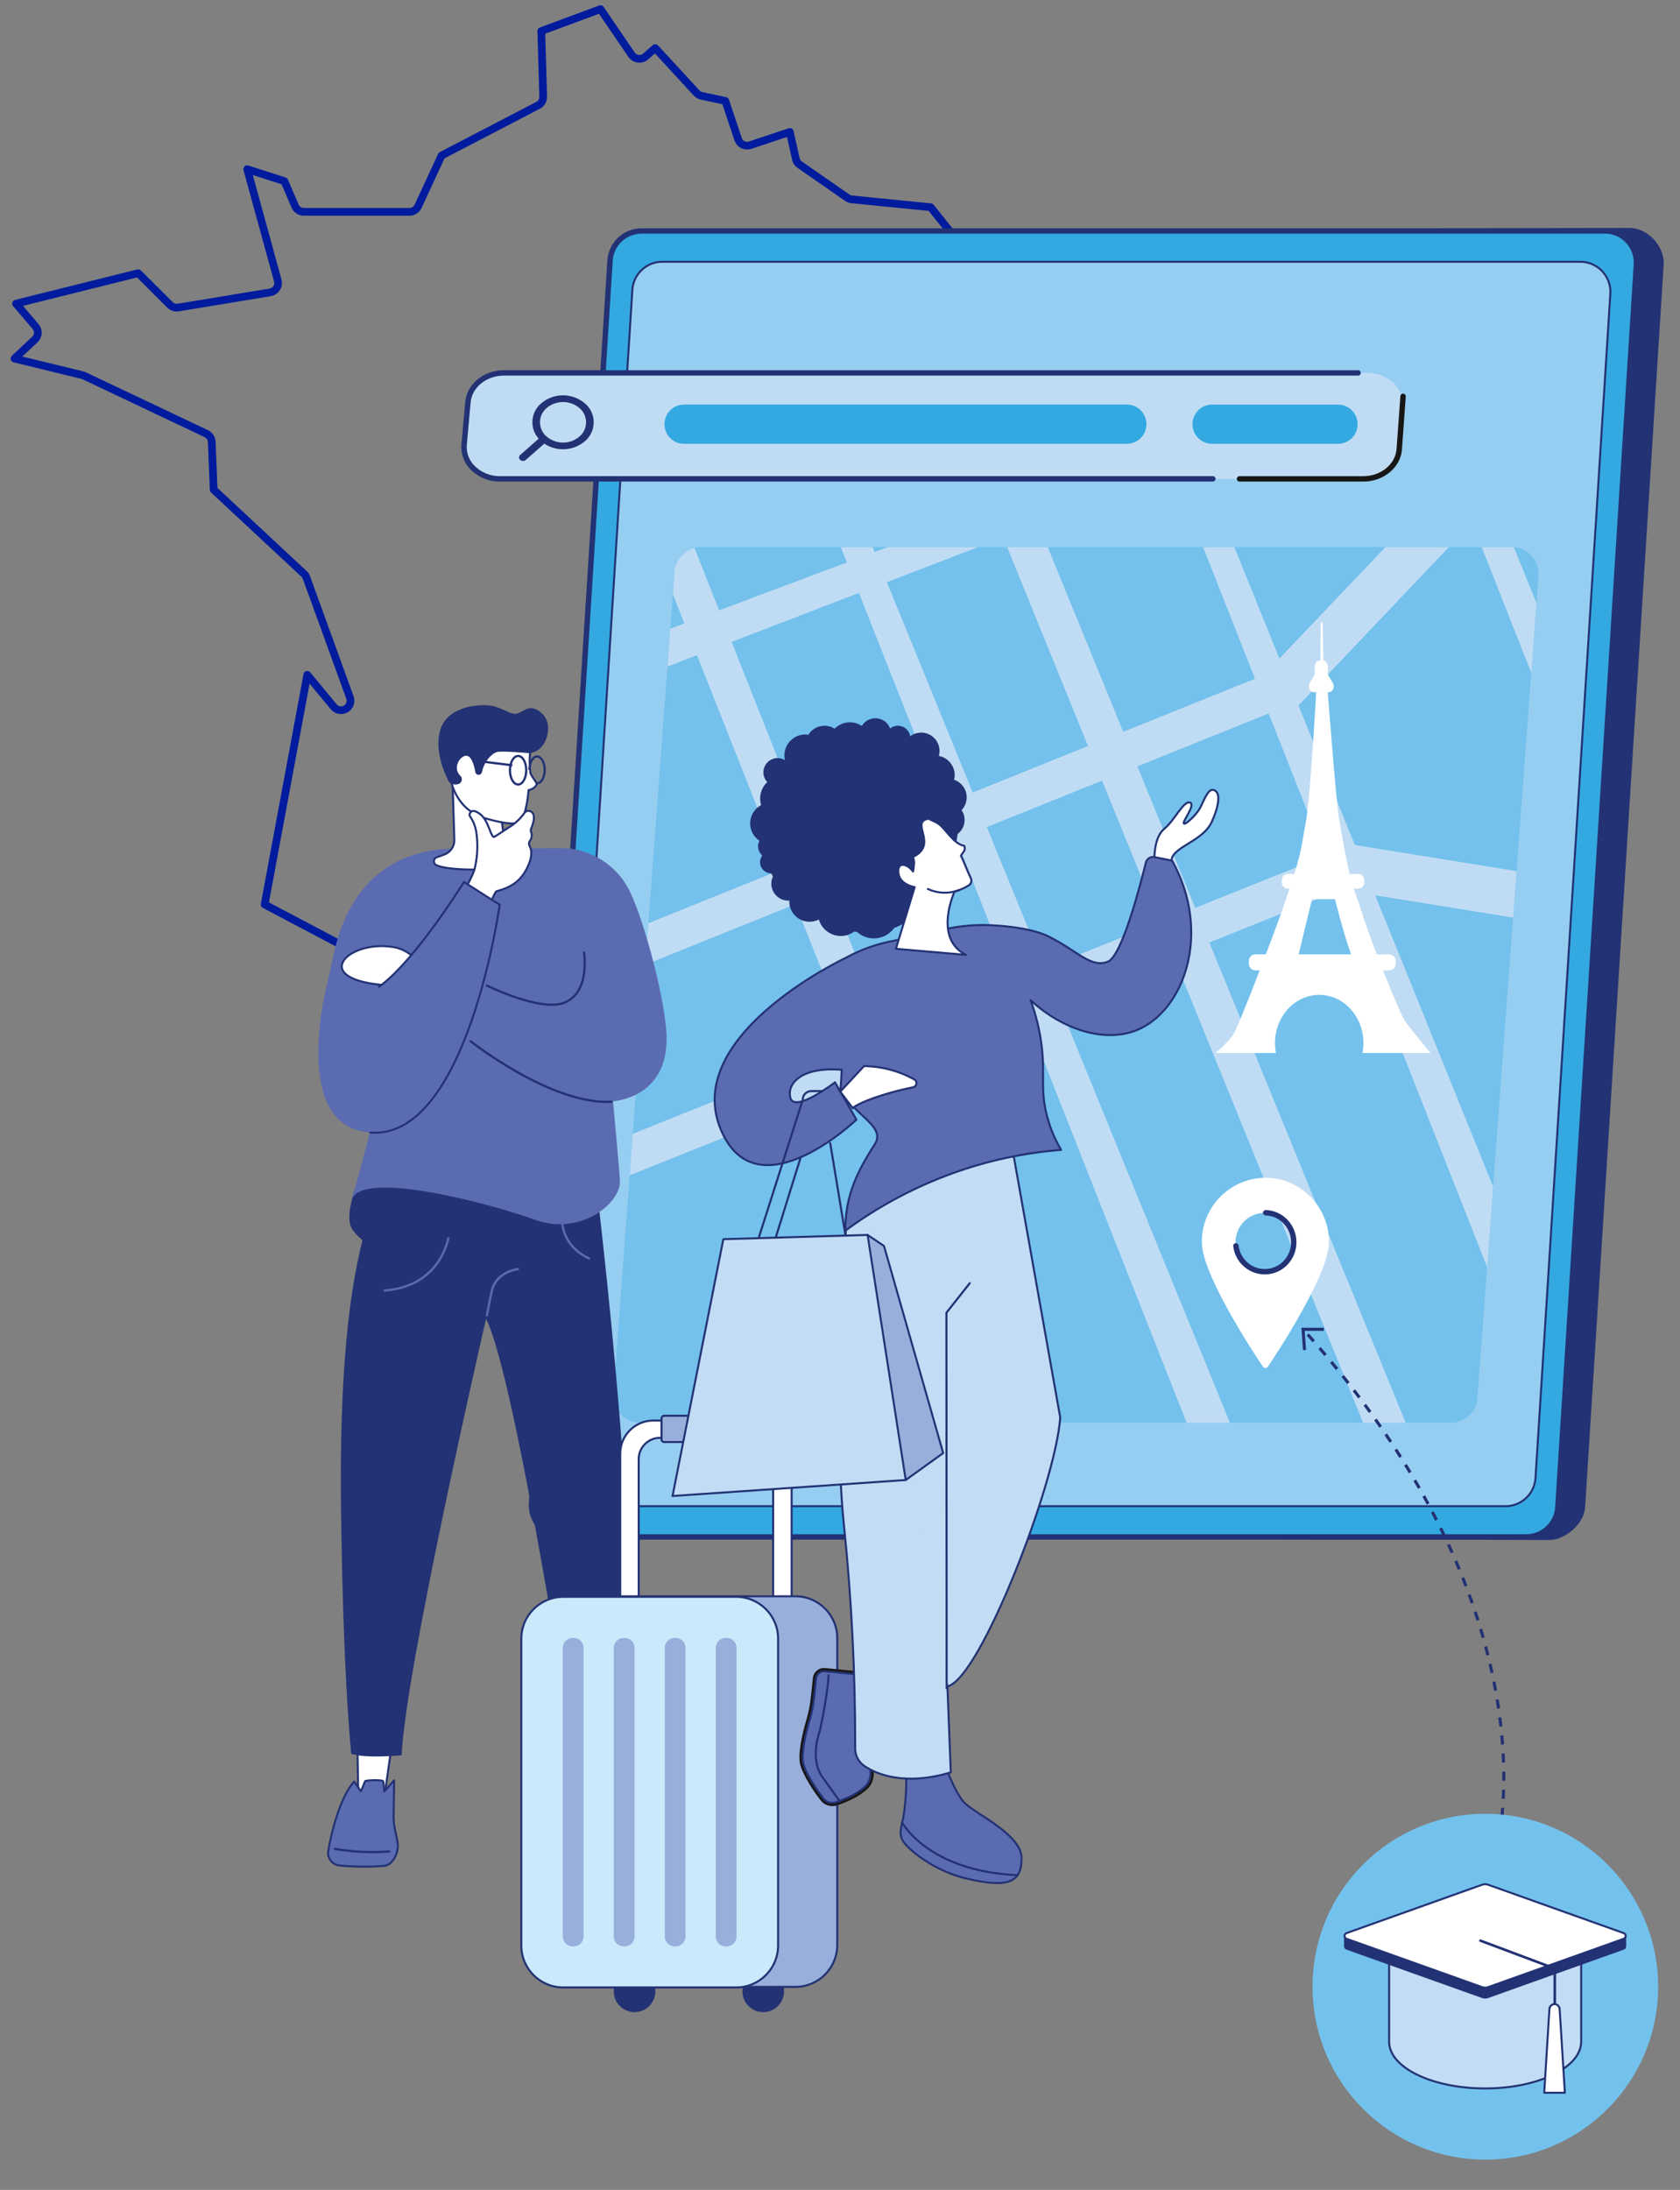 <?xml version="1.0" encoding="UTF-8"?>
<svg id="Calque_1" data-name="Calque 1" xmlns="http://www.w3.org/2000/svg" width="436" height="568" xmlns:xlink="http://www.w3.org/1999/xlink" viewBox="0 0 436 568">
  <rect x="0" y="0" width="436" height="568" fill="#808080" stroke="none"/>
  <defs>
    <clipPath id="clippath">
      <rect x="-40" y="-53.77" width="682.82" height="680.24" style="fill: none;"/>
    </clipPath>
    <clipPath id="clippath-1">
      <rect x="82.6" y="-73.5" width="560.22" height="680.24" style="fill: none;"/>
    </clipPath>
    <clipPath id="clippath-2">
      <path d="m182.01,141.89c-3.68,0-6.73,2.86-6.96,6.54l-15.85,213.22c-.23,3.84,2.7,7.14,6.54,7.37.14,0,.28.01.42.01h210.32c3.69,0,6.74-2.86,6.96-6.54l1.91-25.75,2.65-35.72.02-.29,11.26-151.46c.23-3.84-2.7-7.14-6.54-7.36-.14,0-.28-.01-.42-.01h-210.32Z" style="fill: none;"/>
    </clipPath>
    <clipPath id="clippath-3">
      <rect x="82.6" y="-53.77" width="560.22" height="680.24" style="fill: none;"/>
    </clipPath>
    <clipPath id="clippath-4">
      <rect x="82.6" y="-79.13" width="560.22" height="680.24" style="fill: none;"/>
    </clipPath>
    <clipPath id="clippath-5">
      <rect x="82.6" y="-79.13" width="560.22" height="680.24" style="fill: none;"/>
    </clipPath>
    <clipPath id="clippath-6">
      <rect x="82.6" y="-79.13" width="560.22" height="680.24" style="fill: none;"/>
    </clipPath>
    <clipPath id="clippath-7">
      <rect x="88.24" y="-120" width="560.22" height="680.24" style="fill: none;"/>
    </clipPath>
    <clipPath id="clippath-8">
      <rect x="88.24" y="-120" width="560.22" height="680.24" style="fill: none;"/>
    </clipPath>
  </defs>
  <g id="Groupe_1223" data-name="Groupe 1223">
    <g id="Groupe_1225" data-name="Groupe 1225">
      <g style="clip-path: url(#clippath);">
        <g id="Groupe_1224" data-name="Groupe 1224">
          <path id="Tracé_1343" data-name="Tracé 1343" d="m155.84,2.37l8.06,11.82c.77,1.12,2.3,1.41,3.43.64.08-.05.16-.11.23-.18l2.49-2.18,10.74,11.65c.35.38.8.63,1.3.74l6.15,1.32,3.32,9.93h0c.43,1.29,1.83,1.98,3.11,1.55l10.31-3.43,1.56,7h0c.13.6.49,1.13,1,1.48l12.36,8.58h0c.35.24.74.38,1.16.42l20.46,2.04,5.8,7.24h0c.37.46.89.77,1.47.88l25.86,4.78-12.58,26.07h0c-.14.28-.22.58-.24.89l-.94,13.55-10.36,1.35c-.8.1-1.49.59-1.86,1.3l-19.35,37.01h0c-.63,1.2-.16,2.69,1.04,3.31.49.25,1.04.34,1.58.24l5.91-1.07c.36-.06.7-.21,1-.42l6.65-4.8,2.7,11.93-2.05,2.86h0c-.51.71-.6,1.64-.24,2.44l6.96,15.28-10.93,3.92c-1.28.46-1.94,1.86-1.49,3.13.16.44.44.83.81,1.12l8.56,6.65-1.96,14.69h0c-.15,1.1.46,2.15,1.48,2.59l14.25,6.03-27.88,25.94-47-15.11c-.75-.24-1.56-.11-2.2.35l-19.35,13.94h0c-.6.43-.97,1.11-1.01,1.85l-.94,16-30.81.97-16.54-11.34h0c-1.12-.77-2.65-.49-3.42.63-.23.33-.37.72-.42,1.12l-.26,2.29-18.56-2.78-26.52-13.98,11.07-59.56,6.86,8.28h0c.86,1.05,2.41,1.2,3.46.34.8-.66,1.1-1.76.75-2.74l-11.29-31.11c-.13-.37-.35-.69-.63-.96l-23.45-21.84-.5-12.4c-.04-.91-.58-1.73-1.4-2.12l-31.7-15.02c-.15-.07-.31-.13-.47-.17l-17.62-4.29,5.28-4.94c.96-.9,1.04-2.39.19-3.38l-5.07-5.93,31.71-7.9,8.24,8.22h0c.56.56,1.36.82,2.14.69l23.86-3.93h0c1.34-.22,2.25-1.49,2.03-2.83-.01-.08-.03-.16-.05-.24l-7.93-28.88,9.65,3.1,2.78,6.48c.39.9,1.28,1.49,2.26,1.48h27.41c.96,0,1.83-.56,2.24-1.43l6.1-13.18,25.05-13.02c.84-.43,1.35-1.31,1.32-2.25l-.49-17.01,15.35-5.69Z" style="fill: none; stroke: #001b9d; stroke-linecap: round; stroke-linejoin: round; stroke-width: 2px;"/>
        </g>
      </g>
    </g>
    <g id="Groupe_1256" data-name="Groupe 1256">
      <g id="Groupe_1227" data-name="Groupe 1227">
        <g style="clip-path: url(#clippath-1);">
          <g id="Groupe_1226" data-name="Groupe 1226">
            <path id="Tracé_1345" data-name="Tracé 1345" d="m401.93,399.43l-248.77-.8c-4.53-.02-8.18-3.71-8.16-8.24,0-.17,0-.34.02-.5l20.38-322.28c.25-4.31,3.82-7.68,8.14-7.7l249.41-.78c4.71,0,9.11,4.78,8.81,9.52l-20.38,322.29c-.27,4.33-5.14,8.5-9.44,8.5" style="fill: #233274;"/>
            <path id="Tracé_1346" data-name="Tracé 1346" d="m396.15,398.63h-250.08c-4.53-.02-8.18-3.71-8.16-8.24,0-.17,0-.34.02-.5l20.38-322.29c.26-4.31,3.82-7.68,8.14-7.7h250.07c4.53.02,8.18,3.71,8.16,8.24,0,.17,0,.34-.02.5l-20.38,322.29c-.26,4.31-3.82,7.68-8.14,7.7" style="fill: #34a9e1;"/>
            <path id="Tracé_1347" data-name="Tracé 1347" d="m166.46,60.61c-3.95.02-7.2,3.1-7.44,7.04l-20.38,322.28c-.14,2.08.59,4.13,2.02,5.65,1.4,1.51,3.36,2.36,5.42,2.35h250.08c3.95-.02,7.2-3.1,7.44-7.04l20.38-322.29c.14-2.08-.59-4.13-2.02-5.65-1.4-1.51-3.36-2.36-5.42-2.35h-250.08Zm229.7,338.73h-250.08c-2.44,0-4.78-1.01-6.44-2.8-1.69-1.81-2.55-4.23-2.4-6.69l20.38-322.28c.29-4.68,4.15-8.33,8.84-8.36h250.08c2.44,0,4.78,1.01,6.44,2.8,1.68,1.81,2.55,4.23,2.4,6.69l-20.38,322.28c-.29,4.68-4.15,8.33-8.84,8.36" style="fill: #233274;"/>
            <path id="Tracé_1348" data-name="Tracé 1348" d="m390.74,390.66h-238.3c-4.31-.02-7.79-3.53-7.77-7.84,0-.16,0-.33.02-.49l19.42-307.11c.25-4.11,3.64-7.32,7.76-7.33h238.3c4.31.02,7.79,3.53,7.77,7.84,0,.16,0,.33-.02.49l-19.42,307.11c-.24,4.11-3.64,7.32-7.76,7.34" style="fill: #96cef1;"/>
            <path id="Tracé_1349" data-name="Tracé 1349" d="m390.74,390.66h-238.3c-4.31-.02-7.79-3.53-7.77-7.84,0-.16,0-.33.02-.49l19.42-307.11c.25-4.11,3.64-7.32,7.76-7.33h238.3c4.31.02,7.79,3.53,7.77,7.84,0,.16,0,.33-.02.49l-19.42,307.11c-.24,4.11-3.64,7.32-7.76,7.34Z" style="fill: none; stroke: #233274; stroke-linecap: round; stroke-linejoin: round; stroke-width: .52px;"/>
            <path id="Tracé_1350" data-name="Tracé 1350" d="m353.82,124.2h-224.06c-5.4,0-9.67-4.01-9.33-8.74l.99-11.04c.31-4.33,4.4-7.7,9.33-7.7h224.05c5.4,0,9.67,4.01,9.33,8.75l-.99,11.04c-.31,4.33-4.4,7.7-9.33,7.7" style="fill: #c0dcf4;"/>
            <path id="Tracé_1351" data-name="Tracé 1351" d="m314.76,124.91h-184.99c-2.92.04-5.73-1.14-7.76-3.25-1.6-1.67-2.42-3.94-2.27-6.25l.99-11.05c.34-4.67,4.74-8.34,10.03-8.34h221.69c.39,0,.7.31.7.7s-.31.7-.7.7h-221.69c-4.55,0-8.34,3.1-8.63,7.05l-.99,11.05c-.12,1.92.57,3.8,1.9,5.18,1.76,1.82,4.19,2.84,6.73,2.8h184.99c.39,0,.7.31.7.7s-.31.7-.7.7" style="fill: #233274;"/>
            <path id="Tracé_1352" data-name="Tracé 1352" d="m353.81,124.91h-32.12c-.39,0-.7-.31-.7-.7s.31-.7.7-.7h32.12c4.55,0,8.34-3.1,8.63-7.05l.99-13.7c.03-.39.36-.68.75-.65.39.03.68.36.65.75l-.99,13.7c-.34,4.68-4.74,8.35-10.03,8.35" style="fill: #181716;"/>
            <path id="Tracé_1353" data-name="Tracé 1353" d="m292.45,115.11h-114.93c-2.8,0-5.07-2.27-5.07-5.07v-.03c0-2.8,2.27-5.07,5.07-5.08h114.94c2.8,0,5.07,2.27,5.07,5.07h0v.03c0,2.8-2.27,5.07-5.07,5.07h0" style="fill: #34a9e1;"/>
            <path id="Tracé_1354" data-name="Tracé 1354" d="m347.26,115.11h-32.71c-2.8,0-5.07-2.27-5.07-5.07v-.03c0-2.8,2.27-5.07,5.07-5.07h32.71c2.8,0,5.07,2.27,5.07,5.07h0v.03c0,2.8-2.27,5.07-5.07,5.07h0" style="fill: #34a9e1;"/>
            <path id="Tracé_1355" data-name="Tracé 1355" d="m150.35,113.25c-2.44,2.06-6.01,2.06-8.46,0-2.05-1.7-2.34-4.73-.65-6.79.19-.24.41-.45.65-.65,2.44-2.05,6.01-2.05,8.46,0,2.05,1.7,2.34,4.75.64,6.8-.19.23-.41.45-.64.64m1.4-8.67c-3.26-2.73-8.01-2.73-11.26,0-2.72,2.24-3.11,6.27-.87,8.99.06.07.12.14.18.21l-4.79,4.22c-.35.29-.4.82-.11,1.17.03.04.07.07.11.11.42.35,1.04.35,1.46,0l4.79-4.21c3.24,2.15,7.51,1.91,10.49-.59,2.73-2.26,3.12-6.31.85-9.05-.26-.31-.54-.6-.85-.85" style="fill: #233274;"/>
            <path id="Tracé_1356" data-name="Tracé 1356" d="m399.28,149.26l-11.26,151.47-.02.28-2.66,35.72-1.91,25.75c-.23,3.68-3.28,6.54-6.96,6.54h-210.32c-3.85,0-6.97-3.11-6.97-6.95,0-.14,0-.28.01-.42l15.85-213.22c.22-3.68,3.27-6.55,6.96-6.54h210.32c3.85,0,6.97,3.11,6.97,6.95,0,.14,0,.28-.01.42" style="fill: #73c1ec;"/>
          </g>
        </g>
      </g>
      <g id="Groupe_1229" data-name="Groupe 1229">
        <g style="clip-path: url(#clippath-2);">
          <g id="Groupe_1228" data-name="Groupe 1228">
            <path id="Tracé_1357" data-name="Tracé 1357" d="m307.52,116.78l-44.77,17.3-19.17-43.13h53.71l10.23,25.83Z" style="fill: #181716;"/>
            <path id="Tracé_1358" data-name="Tracé 1358" d="m88.38,205.5l-3.57-9.01,222.22-83.32,2.85,7.19-221.5,85.14Z" style="fill: #c0dcf4;"/>
            <path id="Tracé_1359" data-name="Tracé 1359" d="m270.57,370.25l-8.93,3.6-97.32-245.71,8.94-3.6,97.32,245.71Z" style="fill: #c0dcf4;"/>
            <path id="Tracé_1360" data-name="Tracé 1360" d="m319.2,369.03h-11.23L195.85,85.31l8.98,3.63,114.36,280.08Z" style="fill: #c0dcf4;"/>
            <path id="Tracé_1361" data-name="Tracé 1361" d="m364.82,369.03h-11.05L238.43,85.48l8.93-3.6,117.45,287.15Z" style="fill: #c0dcf4;"/>
            <path id="Tracé_1362" data-name="Tracé 1362" d="m410.76,365.23l-9.83,1.39-111.69-282.96,10.6,7.62,110.92,273.96Z" style="fill: #c0dcf4;"/>
            <path id="Tracé_1363" data-name="Tracé 1363" d="m474.55,343.64l-9.83,1.39L353.02,62.07l10.61,7.62,110.92,273.96Z" style="fill: #c0dcf4;"/>
            <path id="Tracé_1364" data-name="Tracé 1364" d="m335.03,185.03l-8.27-8.69,54.65-57.37,79.95-28.2,5.43,11.69-79.73,27.82-52.03,54.75Z" style="fill: #c0dcf4;"/>
            <path id="Tracé_1365" data-name="Tracé 1365" d="m347.77,218.55l-1.58,11.94,79.62,12.86,1.58-11.94-79.62-12.86Z" style="fill: #c0dcf4;"/>
            <path id="Tracé_1366" data-name="Tracé 1366" d="m165.12,251.17l-3.57-9.01,169.69-68.35,3.57,9-169.69,68.35Z" style="fill: #c0dcf4;"/>
            <path id="Tracé_1367" data-name="Tracé 1367" d="m156.03,307.81l-3.56-9.01,196.19-78.76,3.57,9.01-196.19,78.76Z" style="fill: #c0dcf4;"/>
          </g>
        </g>
      </g>
    </g>
    <g id="Groupe_1231" data-name="Groupe 1231">
      <g style="clip-path: url(#clippath-3);">
        <g id="Groupe_1230" data-name="Groupe 1230">
          <path id="Tracé_1369" data-name="Tracé 1369" d="m328.4,329.88c-4.23.06-7.71-3.31-7.77-7.54-.06-4.23,3.31-7.71,7.54-7.77,4.23-.06,7.71,3.31,7.77,7.54,0,.04,0,.08,0,.11.03,4.2-3.35,7.62-7.54,7.65m0-24.4c-9.18.07-16.57,7.56-16.5,16.74,0,2.31,1.03,5.54,2.58,9.09,3.9,8.95,11.07,19.9,13.27,23.18.24.36.72.46,1.08.22.09-.06.16-.13.22-.22,3.06-4.57,15.84-24.13,15.84-32.27.07-9.18-7.32-16.68-16.5-16.74" style="fill: #fff;"/>
          <path id="Tracé_1370" data-name="Tracé 1370" d="m328.21,330.54c-1.83,0-3.61-.62-5.04-1.76-1.74-1.36-2.86-3.36-3.12-5.55-.05-.38.22-.73.61-.78.38-.05.73.22.78.61.22,1.83,1.15,3.49,2.6,4.63,2.93,2.32,7.19,1.82,9.51-1.12.03-.04.06-.07.08-.11,2.32-3.04,1.78-7.38-1.21-9.76-1.13-.9-2.52-1.41-3.96-1.45-.39-.01-.69-.34-.68-.72,0,0,0,0,0,0,.01-.39.34-.69.72-.68,0,0,0,0,0,0,1.74.06,3.42.67,4.78,1.75,3.59,2.86,4.23,8.07,1.45,11.72-1.33,1.76-3.31,2.9-5.5,3.17-.34.04-.69.06-1.03.06" style="fill: #233274;"/>
          <g id="Groupe_1260" data-name="Groupe 1260">
            <path id="Tracé_1371" data-name="Tracé 1371" d="m352.5,230.49h-18.29c-.86,0-1.55-.7-1.55-1.55v-.71c0-.86.69-1.55,1.55-1.55h18.29c.86,0,1.55.7,1.55,1.55v.71c0,.86-.69,1.55-1.55,1.55" style="fill: #fff;"/>
            <path id="Tracé_1372" data-name="Tracé 1372" d="m360.51,251.68h-34.71c-.93,0-1.69-.76-1.69-1.69v-.77c0-.93.76-1.69,1.69-1.69h34.71c.93,0,1.69.76,1.69,1.69v.77c0,.93-.76,1.69-1.69,1.69" style="fill: #fff;"/>
            <path id="Tracé_1373" data-name="Tracé 1373" d="m342.69,171.49l.06-9.56c.03-.36.14-.61.24-.61s.21.24.25.6c.07,3.19.15,6.37.22,9.55l-.77.02Z" style="fill: #fff;"/>
            <path id="Tracé_1374" data-name="Tracé 1374" d="m336.96,247.73s.57-2.19,3.54-14.51h5.96s2.21,8.97,4.25,14.51h-13.75Zm27.63,17.07c-1.27-1.85-8.78-20.34-11.33-28.65-.84-2.76-2.18-5.84-2.93-9.13-1.53-6.65-2.36-12.2-2.83-14.78-.71-3.85-3-33.77-3-33.77l-2.93,1.18s-1.49,27.6-2.76,34.07c-.78,3.97-.98,6.9-2.83,12.71-1.12,3.52-2.36,7.22-3.24,9.72-2.27,6.47-11.33,30.2-12.75,32.32-1.32,1.72-2.85,3.29-4.53,4.65h15.69c-.17-.86-.25-1.73-.25-2.6,0-6.89,5.14-12.48,11.47-12.48s11.47,5.59,11.47,12.48c0,.87-.08,1.74-.25,2.6h17.67s-5.38-6.47-6.66-8.32" style="fill: #fff;"/>
            <path id="Tracé_1375" data-name="Tracé 1375" d="m344.09,171.56c.32.37.5.83.53,1.31.13.94-.19,1.24-.01,2,.16.39.35.76.59,1.11.72,1.22.93,1.45.94,1.93.01.33-.06.66-.21.95-.23.43-.67.7-1.16.71h-3.72c-.49,0-.93-.28-1.16-.71-.15-.29-.22-.62-.21-.95.02-.49.22-.72.94-1.93.24-.35.43-.72.59-1.11.17-.75-.15-1.06-.01-2,.03-.48.21-.94.53-1.31.75-.33,1.61-.33,2.37,0" style="fill: #fff;"/>
          </g>
        </g>
      </g>
    </g>
    <path id="Tracé_1381" data-name="Tracé 1381" d="m150.82,474.67l2.37,21.61,9.08,1.9-.55-25.34-10.9,1.83Z" style="fill: #fff;"/>
    <path id="Tracé_1382" data-name="Tracé 1382" d="m150.82,474.67l2.37,21.61,9.08,1.9-.55-25.34-10.9,1.83Z" style="fill: none; stroke: #233274; stroke-miterlimit: 10; stroke-width: .52px;"/>
    <g id="Groupe_1258" data-name="Groupe 1258">
      <path id="Tracé_1377" data-name="Tracé 1377" d="m102.38,447.65l-2.64,18.54-6.75.03-.32-18.24,9.7-.33Z" style="fill: #fff;"/>
      <g id="Groupe_1257" data-name="Groupe 1257">
        <path id="Tracé_1378" data-name="Tracé 1378" d="m102.38,447.65l-2.64,18.54-6.75.03-.32-18.24,9.7-.33Z" style="fill: none; stroke: #233274; stroke-miterlimit: 10; stroke-width: .52px;"/>
        <g id="Groupe_1233" data-name="Groupe 1233">
          <g style="clip-path: url(#clippath-4);">
            <g id="Groupe_1232" data-name="Groupe 1232">
              <path id="Tracé_1379" data-name="Tracé 1379" d="m99.97,483.92c-3.95.35-7.92.33-11.86-.07-1.79-.17-3.11-1.75-2.94-3.55,0-.08.02-.16.03-.24.82-5.03,3.1-13.91,6.7-17.98l1.78,2.54,1.06-2.62c.17-.28,4.64-.47,4.74.06l.27,2.56,2.54-2.85-.14,9.35c-.01,1.03.08,2.07.29,3.08l.67,3.23c.43,1.95-.11,3.98-1.45,5.46-.42.52-1.02.88-1.67,1.02" style="fill: #5b6bb1;"/>
              <path id="Tracé_1380" data-name="Tracé 1380" d="m99.97,483.92c-3.95.35-7.92.33-11.86-.07-1.79-.17-3.11-1.75-2.94-3.55,0-.08.02-.16.03-.24.82-5.03,3.1-13.91,6.7-17.98l1.78,2.54,1.06-2.62c.17-.28,4.64-.47,4.74.06l.27,2.56,2.54-2.85-.14,9.35c-.01,1.03.08,2.07.29,3.08l.67,3.23c.43,1.95-.11,3.98-1.45,5.46-.43.52-1.02.88-1.68,1.02Z" style="fill: none; stroke: #233274; stroke-linecap: round; stroke-linejoin: round; stroke-width: .52px;"/>
            </g>
          </g>
        </g>
        <g id="Groupe_1235" data-name="Groupe 1235">
          <g style="clip-path: url(#clippath-5);">
            <g id="Groupe_1234" data-name="Groupe 1234">
              <path id="Tracé_1383" data-name="Tracé 1383" d="m149.36,481.22c-.2-3.79-.2-10.76,2.1-14.12l7.26,2.59v-1.55c-.02-.48.33-.89.81-.94l4.05-.23c1.52-.08,3.04.23,4.4.91,4.07,2,16.46,7.14,18.18,12.93.4,1.46-.47,2.97-1.93,3.37-.22.06-.44.09-.67.09-4.08.12-13.88.25-31.47-.36-1.47-.05-2.65-1.21-2.73-2.68" style="fill: #5b6bb1;"/>
              <path id="Tracé_1384" data-name="Tracé 1384" d="m149.36,481.22c-.2-3.79-.2-10.76,2.1-14.12l7.26,2.59v-1.55c-.02-.48.33-.89.81-.94l4.05-.23c1.52-.08,3.04.23,4.4.91,4.07,2,16.46,7.14,18.18,12.93.4,1.46-.47,2.97-1.93,3.37-.22.06-.44.09-.67.09-4.08.12-13.88.25-31.47-.36-1.47-.05-2.65-1.21-2.73-2.68Z" style="fill: none; stroke: #233274; stroke-linecap: round; stroke-linejoin: round; stroke-width: .52px;"/>
              <path id="Tracé_1385" data-name="Tracé 1385" d="m153.65,298.32s13.01,100.16,10.24,159.81l-4.06.41c-2.18.22-4.38.27-6.57.16l-3.85-.19s-15.52-101.4-23.27-116.45c0,0-21.08,91.37-21.89,113.2,0,0-9.37.94-13.1-.4-2.01-21.07-2.58-53.66-2.68-67.35-.29-39.19,3.45-56.99,5.5-65.43,1.88-7.75,3.91-14.05,5.38-18.32l4.93-14.07,49.37,8.63Z" style="fill: #233274;"/>
              <path id="Tracé_1386" data-name="Tracé 1386" d="m92.57,306.74c-1.18,4.05-3.04,9.66-.99,12.35,3.73,4.89,6.83,4.11,11.44,2.42,9.22-3.36,23.92-8.67,28.22-5.72l.19-9.05h-38.86Z" style="fill: #233274;"/>
              <path id="Tracé_1387" data-name="Tracé 1387" d="m145.42,219.98c7.64-.05,14.63,4.28,18,11.14,3.88,7.93,9.36,28.68,9.57,37.75.37,15.85-13.49,16.74-13.9,16.76h0c.04.47,1.66,17.68,1.79,20.74.24,5.59-10.12,14.31-22.01,10.01-11.83-4.27-44.16-12.79-47.44-5.54,0,.01-.02,0-.01,0l13.56-50.37h0s-11.13.52-11.13.52h0l-9.08-5.25h0s2.3-10.19,2.3-10.19c4.36-17.39,16.03-25.38,31.09-25.45l27.29-.12Z" style="fill: #5b6bb1;"/>
              <path id="Tracé_1388" data-name="Tracé 1388" d="m86.9,479.54c4.67.8,9.43,1.03,14.15.67" style="fill: #5b6bb1;"/>
              <path id="Tracé_1389" data-name="Tracé 1389" d="m86.9,479.54c4.67.8,9.43,1.03,14.15.67" style="fill: none; stroke: #233274; stroke-linecap: round; stroke-linejoin: round; stroke-width: .58px;"/>
              <path id="Tracé_1390" data-name="Tracé 1390" d="m116.34,321.18s-2.02,12.52-16.55,13.53" style="fill: none; stroke: #5b6bb1; stroke-linecap: round; stroke-linejoin: round; stroke-width: .58px;"/>
              <path id="Tracé_1391" data-name="Tracé 1391" d="m126.37,341.16s1.21-6.45,1.46-7.08,1.39-4,6.57-4.93" style="fill: none; stroke: #5b6bb1; stroke-linecap: round; stroke-linejoin: round; stroke-width: .58px;"/>
              <path id="Tracé_1392" data-name="Tracé 1392" d="m145.9,316.12s-.63,6.65,6.95,10.28" style="fill: none; stroke: #5b6bb1; stroke-linecap: round; stroke-linejoin: round; stroke-width: .58px;"/>
              <path id="Tracé_1393" data-name="Tracé 1393" d="m136.28,222.94c.44-.39.48-1.07.09-1.51-.18-.2-.42-.33-.68-.35l-1.43-.17c-1.51-.17-2.8-1.19-3.32-2.62l-2.36-17.42-4.83,1.73-6.4-3.17.57,18.62c-.06,1.64-1.12,3.08-2.67,3.62l-1.87.67c-.59.2-.9.84-.7,1.43.1.3.33.55.63.67,3.8,1.66,19.27,1.68,22.96-1.49" style="fill: #fff;"/>
              <path id="Tracé_1394" data-name="Tracé 1394" d="m136.28,222.94c.44-.39.48-1.07.09-1.51-.18-.2-.42-.33-.68-.35l-1.43-.17c-1.51-.17-2.8-1.19-3.32-2.62l-2.36-17.42-4.83,1.73-6.4-3.17.57,18.62c-.06,1.64-1.12,3.08-2.67,3.62l-1.87.67c-.59.2-.9.84-.7,1.43.1.3.33.55.63.67,3.81,1.66,19.28,1.67,22.96-1.48Z" style="fill: none; stroke: #233274; stroke-miterlimit: 10; stroke-width: .52px;"/>
              <path id="Tracé_1395" data-name="Tracé 1395" d="m130.73,187c8.23,3.04,6.82,8.37,6.82,8.37-.16,1.71-.12,3.43.11,5.13.22.8,1.54,2.31,1.6,2.76s-.65,1.36-2.08,1.69c0,0-.54,7.13-2.41,8.3s-9.06-1.07-9.06-1.07l-1.21-.49c-3.9-1.56-6.28-4.82-7.41-8.84,0,0-5.24-22.81,13.62-15.85" style="fill: #fff;"/>
              <path id="Tracé_1396" data-name="Tracé 1396" d="m130.73,187c8.23,3.04,6.82,8.37,6.82,8.37-.16,1.71-.12,3.43.11,5.13.22.8,1.54,2.31,1.6,2.76s-.65,1.36-2.08,1.69c0,0-.54,7.13-2.41,8.3s-9.06-1.07-9.06-1.07l-1.21-.49c-3.9-1.56-6.28-4.82-7.41-8.84,0,0-5.24-22.8,13.63-15.85Z" style="fill: none; stroke: #233274; stroke-miterlimit: 10; stroke-width: .52px;"/>
              <path id="Tracé_1397" data-name="Tracé 1397" d="m119.6,232.55s3.06,4.8,5.82,3.96c1.45-.45,2.86-5.18,3.44-5.35,1.85-.54,5.36-1.42,7.53-5.28,2.02-3.61,1.58-5.54,1.06-6.42-.24-.41-.23-.91.03-1.31.52-.66.66-1.54.37-2.32-.13-.31-.13-.67.01-.98.51-1.19,1.46-3.94-.38-4.49-.5-.14-1.04.04-1.35.46-.9,1.29-2.03,2.4-3.32,3.3-2.14,1.36-3.42,2.29-4.49,2.91-.92.53-1.41-4.07-3.62-5.8-1.96-1.53-2.63-.76-2.83-.04s1.02,1.01,1.71,4.43c.49,3.05.39,6.17-.28,9.19-.29,2.12-3.69,7.74-3.69,7.74" style="fill: #fff;"/>
              <path id="Tracé_1398" data-name="Tracé 1398" d="m119.6,232.55s3.06,4.8,5.82,3.96c1.45-.45,2.86-5.18,3.44-5.35,1.85-.54,5.36-1.42,7.53-5.28,2.02-3.61,1.58-5.54,1.06-6.42-.24-.41-.23-.91.03-1.31.52-.66.66-1.54.37-2.32-.13-.31-.13-.67.01-.98.51-1.19,1.46-3.94-.38-4.49-.5-.14-1.04.04-1.35.46-.9,1.29-2.03,2.4-3.32,3.3-2.14,1.36-3.42,2.29-4.49,2.91-.92.53-1.41-4.07-3.62-5.8-1.96-1.53-2.63-.76-2.83-.04s1.02,1.01,1.71,4.43c.49,3.05.39,6.17-.28,9.19-.29,2.12-3.69,7.74-3.69,7.74Z" style="fill: none; stroke: #233274; stroke-miterlimit: 10; stroke-width: .52px;"/>
              <path id="Tracé_1399" data-name="Tracé 1399" d="m128.02,183.14c2.16.53,4.28,1.88,5.4,2,1.81.19,3.11-2.13,5.39-1.28,1.87.7,3.19,2.39,3.41,4.37.05.34.06.68.03,1.02-.42,4.87-3.46,5.9-4.7,6.12,0,0-7.15-.66-8.55-.32-1.3.32-3.32,2.35-3.93,5.24-.08.37-.4.65-.78.68-.45.04-.85-.27-.93-.71-.24-1.39-.89-4.16-2.3-4.24-1.64-.09-3.73,3.15-1.59,5.19.51.5.52,1.32.02,1.82-.12.12-.26.22-.42.28-.86.35-1.85.17-2.53-.47,0,0-4.24-7.43-2.22-13.7s10.81-6.69,13.69-5.99" style="fill: #233274;"/>
              <ellipse id="Ellipse_2" data-name="Ellipse 2" cx="134.46" cy="199.78" rx="2.12" ry="3.7" style="fill: none; stroke: #233274; stroke-miterlimit: 10; stroke-width: .58px;"/>
              <path id="Tracé_1400" data-name="Tracé 1400" d="m139.38,203.17c1.09,0,1.98-1.56,1.98-3.48s-.89-3.48-1.98-3.48-1.98,1.56-1.98,3.48" style="fill: none; stroke: #233274; stroke-miterlimit: 10; stroke-width: .58px;"/>
            </g>
          </g>
        </g>
        <line id="Ligne_76" data-name="Ligne 76" x1="123.66" y1="197.35" x2="132.97" y2="198.5" style="fill: none; stroke: #233274; stroke-miterlimit: 10; stroke-width: .58px;"/>
        <g id="Groupe_1237" data-name="Groupe 1237">
          <g style="clip-path: url(#clippath-6);">
            <g id="Groupe_1236" data-name="Groupe 1236">
              <path id="Tracé_1401" data-name="Tracé 1401" d="m109.72,258.83c-2.08-.38-1.51-2.8-8.82-3.24-21.1-1.26-10.87-11.98,1.21-9.94,4,.68,5.58,3.27,7.09,3.93,12.64,5.52,4.67,10.01.52,9.24" style="fill: #fff;"/>
              <path id="Tracé_1402" data-name="Tracé 1402" d="m109.72,258.83c-2.08-.38-1.51-2.8-8.82-3.24-21.1-1.26-10.87-11.98,1.21-9.94,4,.68,5.58,3.27,7.09,3.93,12.64,5.52,4.67,10.02.52,9.24Z" style="fill: none; stroke: #233274; stroke-miterlimit: 10; stroke-width: .52px;"/>
              <path id="Tracé_1403" data-name="Tracé 1403" d="m129.69,234.67l-9.27-5.91s-12.53,20.28-22.01,27.16c-4.62,3.35-13.58-.59-13.58-.59,0,0-8.6,33.1,8,37.82,27.66,7.88,36.85-58.49,36.85-58.49" style="fill: #5b6bb1;"/>
              <path id="Tracé_1404" data-name="Tracé 1404" d="m96.06,293.75c25.15,2.08,33.62-59.08,33.62-59.08l-9.27-5.91s-12.53,20.28-22.01,27.16" style="fill: #5b6bb1;"/>
              <path id="Tracé_1405" data-name="Tracé 1405" d="m96.06,293.75c25.15,2.08,33.62-59.08,33.62-59.08l-9.27-5.91s-12.53,20.28-22.01,27.16" style="fill: none; stroke: #233274; stroke-linecap: round; stroke-linejoin: round; stroke-width: .52px;"/>
              <path id="Tracé_1406" data-name="Tracé 1406" d="m122.15,270.08s20.94,16.57,36.56,15.68" style="fill: #5b6bb1;"/>
              <path id="Tracé_1407" data-name="Tracé 1407" d="m122.15,270.08s20.94,16.57,36.56,15.68" style="fill: none; stroke: #233274; stroke-linecap: round; stroke-linejoin: round; stroke-width: .58px;"/>
              <path id="Tracé_1408" data-name="Tracé 1408" d="m126.37,255.63s13.87,6.86,20.03,4.46,5.43-10.81,5.18-13.03" style="fill: #5b6bb1;"/>
              <path id="Tracé_1409" data-name="Tracé 1409" d="m126.37,255.63s13.87,6.86,20.03,4.46,5.43-10.81,5.18-13.03" style="fill: none; stroke: #233274; stroke-linecap: round; stroke-linejoin: round; stroke-width: .58px;"/>
              <path id="Tracé_1410" data-name="Tracé 1410" d="m160.96,377.04v40.62h4.8v-39.2c0-3.05,2.47-5.53,5.53-5.53h23.83c3.05,0,5.53,2.48,5.53,5.53h0v39.2h4.8v-40.62c0-4.74-3.84-8.59-8.59-8.59h-27.31c-4.74,0-8.59,3.84-8.59,8.59h0" style="fill: #fff;"/>
              <path id="Tracé_1411" data-name="Tracé 1411" d="m160.96,377.04v40.62h4.8v-39.2c0-3.05,2.47-5.53,5.53-5.53h23.83c3.05,0,5.53,2.48,5.53,5.53h0v39.2h4.8v-40.62c0-4.74-3.84-8.59-8.59-8.59h-27.31c-4.74,0-8.59,3.84-8.59,8.59h0Z" style="fill: none; stroke: #233274; stroke-miterlimit: 10; stroke-width: .53px;"/>
              <path id="Tracé_1412" data-name="Tracé 1412" d="m203.48,516.49c0,2.98-2.42,5.4-5.4,5.4-2.98,0-5.4-2.42-5.4-5.4,0-2.98,2.42-5.4,5.4-5.4h0c2.98,0,5.4,2.42,5.4,5.4" style="fill: #233274;"/>
              <path id="Tracé_1413" data-name="Tracé 1413" d="m170.08,516.49c0,2.98-2.42,5.4-5.4,5.4-2.98,0-5.4-2.42-5.4-5.4,0-2.98,2.42-5.4,5.4-5.4h0c2.98,0,5.4,2.42,5.4,5.4" style="fill: #233274;"/>
              <path id="Tracé_1414" data-name="Tracé 1414" d="m206.42,515.34h-44.91c-6,0-10.87-4.87-10.86-10.88h0v-79.55c0-6,4.86-10.87,10.86-10.88h44.92c6,0,10.87,4.87,10.86,10.88v79.55c0,6-4.86,10.87-10.86,10.88" style="fill: #98afdc;"/>
              <path id="Tracé_1415" data-name="Tracé 1415" d="m206.42,515.34h-44.91c-6,0-10.87-4.87-10.86-10.88h0v-79.55c0-6,4.86-10.87,10.86-10.88h44.92c6,0,10.87,4.87,10.86,10.88v79.55c0,6-4.86,10.88-10.86,10.88h0Z" style="fill: none; stroke: #233274; stroke-miterlimit: 10; stroke-width: .53px;"/>
              <path id="Tracé_1416" data-name="Tracé 1416" d="m191.06,515.48h-44.91c-6,0-10.87-4.87-10.86-10.88h0v-79.55c0-6,4.86-10.87,10.86-10.88h44.92c6,0,10.87,4.87,10.87,10.88h0v79.55c0,6-4.86,10.87-10.86,10.88" style="fill: #cae9fb;"/>
              <path id="Tracé_1417" data-name="Tracé 1417" d="m191.06,515.48h-44.91c-6,0-10.87-4.87-10.86-10.88h0v-79.55c0-6,4.86-10.87,10.86-10.88h44.92c6,0,10.87,4.87,10.87,10.88h0v79.55c0,6-4.86,10.87-10.87,10.88h0Z" style="fill: none; stroke: #233274; stroke-miterlimit: 10; stroke-width: .53px;"/>
              <path id="Tracé_1418" data-name="Tracé 1418" d="m188.59,504.83h-.28c-1.41,0-2.55-1.14-2.55-2.55v-74.9c0-1.41,1.14-2.55,2.55-2.55h.28c1.41,0,2.55,1.14,2.55,2.55v74.9c0,1.41-1.14,2.55-2.55,2.55" style="fill: #98afdc;"/>
              <path id="Tracé_1419" data-name="Tracé 1419" d="m175.36,504.83h-.29c-1.41,0-2.55-1.14-2.55-2.55v-74.9c0-1.41,1.14-2.55,2.55-2.55h.29c1.41,0,2.55,1.14,2.55,2.55v74.9c0,1.41-1.14,2.55-2.55,2.55" style="fill: #98afdc;"/>
              <path id="Tracé_1420" data-name="Tracé 1420" d="m162.13,504.83h-.29c-1.41,0-2.55-1.14-2.55-2.55v-74.9c0-1.41,1.14-2.55,2.55-2.55h.29c1.41,0,2.55,1.14,2.55,2.55v74.9c0,1.41-1.14,2.55-2.55,2.55" style="fill: #98afdc;"/>
              <path id="Tracé_1421" data-name="Tracé 1421" d="m148.9,504.83h-.29c-1.41,0-2.55-1.14-2.55-2.55v-74.9c0-1.41,1.14-2.55,2.55-2.55h.29c1.41,0,2.55,1.14,2.55,2.55v74.9c0,1.41-1.14,2.55-2.55,2.55" style="fill: #98afdc;"/>
              <path id="Tracé_1422" data-name="Tracé 1422" d="m193.41,374.03h-20.27c-.81,0-1.46-.65-1.46-1.46v-3.89c0-.81.65-1.46,1.46-1.46h20.27c.81,0,1.46.65,1.46,1.46h0v3.89c0,.81-.65,1.46-1.46,1.46h0" style="fill: #98afdc;"/>
              <path id="Rectangle_291" data-name="Rectangle 291" d="m172.36,367.21h21.82c.38,0,.68.31.68.68h0v5.45c0,.38-.31.68-.68.68h-21.82c-.38,0-.68-.31-.68-.68h0v-5.44c0-.38.31-.68.68-.68h0Z" style="fill: none; stroke: #233274; stroke-miterlimit: 10; stroke-width: .53px;"/>
              <path id="Tracé_1423" data-name="Tracé 1423" d="m300.04,222.68c-.25-.05-.43-.27-.43-.53.03-1.33.31-5.33,2.54-7.17,2.71-2.22,5-7.32,6.64-6.83s-1.97,4.93-1.56,5.43,3.28-2.3,4.18-3.95,1.99-4.87,3.3-4.76c1.8.15,2.19,2.87-.19,8.21-2.26,5.09-9.87,6.45-10.46,9.83-.05.28-.32.47-.6.42,0,0,0,0-.01,0l-3.42-.67Z" style="fill: #fff;"/>
              <path id="Tracé_1424" data-name="Tracé 1424" d="m300.04,222.68c-.25-.05-.43-.27-.43-.53.03-1.33.31-5.33,2.54-7.17,2.71-2.22,5-7.32,6.64-6.83s-1.97,4.93-1.56,5.43,3.28-2.3,4.18-3.95,1.99-4.87,3.3-4.76c1.8.15,2.19,2.87-.19,8.21-2.26,5.09-9.87,6.45-10.46,9.83-.05.28-.32.47-.6.42,0,0,0,0-.01,0l-3.42-.67Z" style="fill: none; stroke: #233274; stroke-miterlimit: 10; stroke-width: .52px;"/>
              <path id="Tracé_1425" data-name="Tracé 1425" d="m213.85,434.3c-.63,0-1.15.48-1.22,1.1l-.57,5.29c-.21,1.92-.59,3.82-1.13,5.68-1.54,5.27-2.12,9.29-1.6,11.04.72,2.4,3.01,6,4.97,8.51.56.72,1.52,1.01,2.39.72,1.9-.64,5.37-2,7.33-3.96,2.63-2.64-.36-8.07-.39-8.12-.06-.1-.09-.21-.1-.33l-1.93-19.19c-.91-.08-2.95-.27-7.62-.74h-.12m2.15,34.14c-1.19,0-2.31-.55-3.03-1.48-1.9-2.44-4.42-6.28-5.25-9.07-.8-2.66.42-7.99,1.59-11.99.52-1.76.87-3.56,1.08-5.38l.57-5.29c.17-1.59,1.59-2.75,3.18-2.59,7.18.72,8.11.79,8.23.79.43,0,.78.33.83.76l1.98,19.72c.55,1.05,3.29,6.71.03,9.98-2.09,2.09-5.49,3.53-7.98,4.37-.39.13-.8.2-1.22.2" style="fill: #181716;"/>
              <path id="Tracé_1426" data-name="Tracé 1426" d="m222.37,434.26c-.35,0-5.39-.5-8.31-.79-1.13-.11-2.15.71-2.26,1.84l-.57,5.3c-.2,1.87-.57,3.72-1.1,5.53-.96,3.28-2.37,8.93-1.59,11.52.83,2.76,3.41,6.6,5.11,8.79.78,1.01,2.11,1.41,3.32,1,2.17-.73,5.62-2.13,7.65-4.17,3.12-3.13-.25-9.13-.25-9.13l-2-19.89Z" style="fill: #5b6bb1;"/>
              <path id="Tracé_1427" data-name="Tracé 1427" d="m222.37,434.26c-.35,0-5.39-.5-8.31-.79-1.13-.11-2.15.71-2.26,1.84l-.57,5.3c-.2,1.87-.57,3.72-1.1,5.53-.96,3.28-2.37,8.93-1.59,11.52.83,2.76,3.41,6.6,5.11,8.79.78,1.01,2.11,1.41,3.32,1,2.17-.73,5.62-2.13,7.65-4.17,3.12-3.13-.25-9.13-.25-9.13l-2-19.89Z" style="fill: none; stroke: #233274; stroke-miterlimit: 10; stroke-width: .52px;"/>
              <path id="Tracé_1428" data-name="Tracé 1428" d="m244.71,456.18s2.9,8.91,5.8,11.63,14.43,8.07,14.59,13.89c.19,6.75-3.73,8-14.2,5.56-7.57-1.76-13.81-6.4-16.04-9.05-1.97-2.34-.87-4.33-.39-7.07.53-3.38.77-6.79.71-10.21v-5.59l9.54.84Z" style="fill: #5b6bb1;"/>
              <path id="Tracé_1429" data-name="Tracé 1429" d="m244.71,456.18s2.9,8.91,5.8,11.63,14.43,8.07,14.59,13.89c.19,6.75-3.73,8-14.2,5.56-7.57-1.76-13.81-6.4-16.04-9.05-1.97-2.34-.87-4.33-.39-7.07.53-3.38.77-6.79.71-10.21v-5.59l9.54.84Z" style="fill: none; stroke: #233274; stroke-miterlimit: 10; stroke-width: .52px;"/>
              <path id="Tracé_1430" data-name="Tracé 1430" d="m233.99,472.47s6.57,12.9,30.32,13.91" style="fill: none; stroke: #233274; stroke-width: .54px;"/>
              <path id="Tracé_1431" data-name="Tracé 1431" d="m224.24,457.99c3.31,2.29,10.72,5.25,22.51,1.71l-5.47-140.46-21.31-6.65s-4.12,52.78-.97,82.77c2,19.31,2.98,38.71,2.94,58.12-.02,1.79.84,3.48,2.31,4.51" style="fill: #c1dcf4;"/>
              <path id="Tracé_1432" data-name="Tracé 1432" d="m224.24,457.99c3.31,2.29,10.72,5.25,22.51,1.71l-5.47-140.46-21.31-6.65s-4.12,52.78-.97,82.77c2,19.31,2.98,38.71,2.94,58.12-.02,1.79.84,3.48,2.31,4.51Z" style="fill: none; stroke: #233274; stroke-linecap: round; stroke-linejoin: round; stroke-width: .52px;"/>
              <path id="Tracé_1433" data-name="Tracé 1433" d="m224.34,308.67l38.05-12.69,12.77,71.71c-1.32,17.66-20.83,67.47-29.09,69.64" style="fill: #c1dcf4;"/>
              <path id="Tracé_1434" data-name="Tracé 1434" d="m224.34,308.67l38.05-12.69,12.77,71.71c-1.32,17.66-20.83,67.47-29.09,69.64" style="fill: none; stroke: #233274; stroke-linecap: round; stroke-linejoin: round; stroke-width: .52px;"/>
              <path id="Tracé_1435" data-name="Tracé 1435" d="m218.44,277.46c-.06,1.96-.19,3.86-.36,5.67l-1.38-2.41s-10.6,8.18-11.6,3.96c-.87-3.66,2.9-8.06,13.35-7.21m85.74-54.24l-4.56-.91c-1.01-.2-1.99.43-2.24,1.42-1.44,5.86-6.2,24.2-9.84,25.69-4.34,1.77-7.88-2.74-15.27-6.45-3.95-1.98-9.97-2.72-14.74-2.98-4.17-.22-8.34.13-12.41,1.05l-12.99,2.94c-4.44.79-8.73,2.31-12.68,4.48,0,0-44.28,20.78-31.74,45.92,9.8,19.66,34.56-3.97,34.56-3.97l-4.18-7.29c4.49,6.57,11.79,9.23,8.93,13.67-5.76,8.94-7.51,14.43-7.69,22.45,10.17-7.51,21.57-13.21,33.68-16.84,7.29-2.17,14.79-3.56,22.37-4.16-1.78-3.01-3.09-6.27-3.88-9.67-1.49-6.44-.26-9.95-1.17-17.37-.5-4.03-1.47-7.99-2.88-11.79,8.37,7.73,19.38,11.14,27.65,7.74,12.15-4.99,19.49-25.1,9.08-43.94" style="fill: #5b6bb1;"/>
              <path id="Tracé_1436" data-name="Tracé 1436" d="m218.44,277.46c-.06,1.96-.19,3.86-.36,5.67l-1.38-2.41s-10.6,8.18-11.6,3.96c-.87-3.66,2.9-8.06,13.35-7.21Zm85.74-54.24l-4.56-.91c-1.01-.2-1.99.43-2.24,1.42-1.44,5.86-6.2,24.2-9.84,25.69-4.34,1.77-7.88-2.74-15.27-6.45-3.95-1.98-9.97-2.72-14.74-2.98-4.17-.22-8.34.13-12.41,1.05l-12.99,2.94c-4.44.79-8.73,2.31-12.68,4.48,0,0-44.28,20.78-31.74,45.92,9.8,19.66,34.56-3.97,34.56-3.97l-4.18-7.29c4.49,6.57,11.79,9.23,8.93,13.67-5.76,8.94-7.51,14.43-7.69,22.45,10.17-7.51,21.57-13.21,33.68-16.84,7.29-2.17,14.79-3.56,22.37-4.16-1.78-3.01-3.09-6.27-3.88-9.67-1.49-6.44-.26-9.95-1.17-17.37-.5-4.03-1.47-7.99-2.88-11.79,8.37,7.73,19.38,11.14,27.65,7.74,12.15-4.99,19.49-25.1,9.09-43.94Z" style="fill: none; stroke: #233274; stroke-linecap: round; stroke-linejoin: round; stroke-width: .52px;"/>
              <path id="Tracé_1437" data-name="Tracé 1437" d="m247.6,202.3c.1-.4.16-.81.17-1.23,0-2.44-1.72-4.54-4.12-5.02.71-2.53-.77-5.15-3.29-5.86-1.43-.4-2.96-.11-4.14.78-.28-1.77-1.95-2.98-3.72-2.69-.55.09-1.06.31-1.49.66-.81-2.12-3.18-3.18-5.3-2.37-.85.32-1.57.92-2.04,1.7h-.04c-2.22-1.46-5.16-1.16-7.03.73-2.31-1.45-5.36-.75-6.8,1.56,0,0,0,.01-.01.02-.26-.04-.52-.07-.78-.08-3.01,0-5.44,2.45-5.44,5.45,0,.41.05.82.15,1.22-.57-.36-1.23-.55-1.91-.55-2.04,0-3.69,1.67-3.69,3.71,0,.94.36,1.84,1.01,2.53-.05.04-.1.08-.15.12-1.52,1.53-2.07,3.77-1.45,5.83-2.63,1.42-3.61,4.7-2.2,7.32.42.78,1.02,1.44,1.76,1.93-.22.44-.34.92-.35,1.41,0,.93.4,1.81,1.08,2.44-.95,1.3-.66,3.11.63,4.06.49.36,1.07.55,1.68.56.15.27.31.53.47.8-.28.57-.42,1.2-.43,1.84,0,2.44,1.97,4.43,4.42,4.43.09,0,.17-.02.26-.03-.14,2.9,2.1,5.36,5,5.5.9.04,1.8-.15,2.6-.55.02.01.04.03.07.04.78,2.5,3.08,4.2,5.7,4.21,1.24,0,2.45-.41,3.45-1.15.25.04.5.07.75.1,2.68,2.41,6.81,2.19,9.22-.5.15-.17.3-.35.43-.53,9-3.51,15.08-13.98,16.46-24.39,1.93-1.46,2.38-4.17,1.03-6.18,1.83-1.93,1.75-4.97-.18-6.8-.5-.47-1.09-.83-1.74-1.06" style="fill: #233274;"/>
              <path id="Tracé_1438" data-name="Tracé 1438" d="m240.97,212.34c1.07.59,1.65.71,2.54,1.29,1.81,1.19,3.98,5.33,6.73,5.74.55,1.38-.56,1.76-.85,2.65.46.64,1.61,3.83,2.55,5.73.33.67.11,1.47-.51,1.88-1.14.72-2.38,1.26-3.69,1.6,0,0-5.63,12.09,2.93,16.43l-18.16-1.57,4.88-16c-.24-.04-3.31-.59-4.06-2.91-.28-.85-.35-2.28.38-2.72.71-.44,2.14.09,3.26,1.58.11-.52.18-1.04.21-1.56.13-.74.04-1.5-.26-2.19,6.78-3.31-.97-9.05,4.05-9.95" style="fill: #fff;"/>
              <path id="Tracé_1439" data-name="Tracé 1439" d="m240.97,212.34c1.07.59,1.65.71,2.54,1.29,1.81,1.19,3.98,5.33,6.73,5.74.55,1.38-.56,1.76-.85,2.65.46.64,1.61,3.83,2.55,5.73.33.67.11,1.47-.51,1.88-1.14.72-2.38,1.26-3.69,1.6,0,0-5.63,12.09,2.93,16.43l-18.16-1.57,4.88-16c-.24-.04-3.31-.59-4.06-2.91-.28-.85-.35-2.28.38-2.72.71-.44,2.14.09,3.26,1.58.11-.52.18-1.04.21-1.56.13-.74.04-1.5-.26-2.19,6.78-3.3-.97-9.05,4.05-9.95Z" style="fill: none; stroke: #233274; stroke-linecap: round; stroke-linejoin: round; stroke-width: .52px;"/>
              <path id="Tracé_1440" data-name="Tracé 1440" d="m248.86,230.9c-2.63.96-5.53.85-8.07-.32" style="fill: none; stroke: #233274; stroke-linecap: round; stroke-width: .52px;"/>
              <path id="Tracé_1441" data-name="Tracé 1441" d="m218.08,283.13l6.16-6.62c4.56.06,9.04,1.25,13.04,3.45.54.31.72.99.41,1.52-.16.28-.43.48-.75.54-2.66.53-5.29,1.2-7.88,2.01-6.38,1.99-7.77,3.36-7.77,3.36l-3.23-4.27Z" style="fill: #fff;"/>
              <path id="Tracé_1442" data-name="Tracé 1442" d="m218.08,283.13l6.16-6.62c4.56.06,9.04,1.25,13.04,3.45.54.31.72.99.41,1.52-.16.28-.43.48-.75.54-2.66.53-5.29,1.2-7.88,2.01-6.38,1.99-7.77,3.36-7.77,3.36l-3.23-4.27Z" style="fill: none; stroke: #233274; stroke-miterlimit: 10; stroke-width: .52px;"/>
              <path id="Tracé_1443" data-name="Tracé 1443" d="m195.22,326.34l13.11-41.07c-.03-1.22.93-2.24,2.15-2.27.09,0,.18,0,.27,0h2.48" style="fill: none; stroke: #233274; stroke-linecap: round; stroke-linejoin: round; stroke-width: .54px;"/>
            </g>
          </g>
        </g>
        <line id="Ligne_77" data-name="Ligne 77" x1="198.34" y1="330.55" x2="207.71" y2="300.45" style="fill: none; stroke: #233274; stroke-linecap: round; stroke-linejoin: round; stroke-width: .54px;"/>
        <line id="Ligne_78" data-name="Ligne 78" x1="215.46" y1="296.49" x2="220.4" y2="326.34" style="fill: none; stroke: #233274; stroke-linecap: round; stroke-linejoin: round; stroke-width: .54px;"/>
        <path id="Tracé_1444" data-name="Tracé 1444" d="m244.78,376.88l-9.72,6.99-7.65-30.17-2.25-33.39,4.26,2.86,15.36,53.71Z" style="fill: #98afdc;"/>
        <path id="Tracé_1445" data-name="Tracé 1445" d="m244.78,376.88l-9.72,6.99-7.65-30.17-2.25-33.39,4.26,2.86,15.36,53.71Z" style="fill: none; stroke: #233274; stroke-linecap: round; stroke-linejoin: round; stroke-width: .52px;"/>
        <path id="Tracé_1446" data-name="Tracé 1446" d="m174.54,388.02l13.18-66.61,37.44-1.1,9.9,63.56-60.53,4.15Z" style="fill: #c1dcf4;"/>
        <path id="Tracé_1447" data-name="Tracé 1447" d="m174.54,388.02l13.18-66.61,37.44-1.1,9.9,63.56-60.53,4.15Z" style="fill: none; stroke: #233274; stroke-linecap: round; stroke-linejoin: round; stroke-width: .52px;"/>
        <path id="Tracé_1448" data-name="Tracé 1448" d="m251.67,332.83l-6.05,7.65.06,97.41" style="fill: none; stroke: #233274; stroke-linecap: round; stroke-linejoin: round; stroke-width: .54px;"/>
        <g id="Groupe_1239" data-name="Groupe 1239">
          <g style="clip-path: url(#clippath-7);">
            <g id="Groupe_1238" data-name="Groupe 1238">
              <path id="Tracé_1449" data-name="Tracé 1449" d="m215.04,434.27s0,4.05-2.27,14.67c0,0-2.7,6.96.51,11.76l4.8,6.7" style="fill: none; stroke: #233274; stroke-width: .54px;"/>
              <path id="Tracé_1450" data-name="Tracé 1450" d="m388.23,480.51s17.52-60.71-50.06-135.75" style="fill: none; stroke: #233174; stroke-dasharray: 0 0 2.35 2.35; stroke-width: .8px;"/>
              <path id="Tracé_1451" data-name="Tracé 1451" d="m343.57,344.78h-5.4s.38,5.38.38,5.38" style="fill: none; stroke: #233174; stroke-width: .8px;"/>
              <path id="Tracé_1452" data-name="Tracé 1452" d="m401.85,502.4c-.37,0-.68-.3-.68-.68h0v-3.51c0-.37.3-.68.68-.68s.68.3.68.68v3.51c0,.37-.3.68-.68.68h0" style="fill: #181716;"/>
              <path id="Tracé_1453" data-name="Tracé 1453" d="m401.85,510.58c-.37,0-.68-.3-.68-.68h0v-3.51c0-.37.3-.68.68-.68s.68.3.68.68v3.51c0,.37-.3.68-.68.68h0" style="fill: #181716;"/>
              <path id="Tracé_1454" data-name="Tracé 1454" d="m399.53,504.73h-3.51c-.37,0-.68-.3-.68-.68s.3-.68.68-.68h3.51c.37,0,.68.3.68.68s-.3.68-.68.68" style="fill: #181716;"/>
              <path id="Tracé_1455" data-name="Tracé 1455" d="m407.69,504.73h-3.5c-.37,0-.68-.3-.68-.68s.3-.68.68-.68h3.5c.37,0,.68.3.68.68s-.3.68-.68.68" style="fill: #181716;"/>
              <path id="Tracé_1456" data-name="Tracé 1456" d="m407.74,520.14c-.56,0-1.11.12-1.61.35-2.05.95-2.96,3.36-2.06,5.43.42,1,1.24,1.79,2.25,2.19.98.38,2.08.36,3.04-.08,2.05-.95,2.96-3.36,2.06-5.43-.42-1-1.24-1.79-2.25-2.19-.45-.18-.94-.27-1.43-.27m0,9.6c-.66,0-1.31-.12-1.92-.36-1.35-.53-2.44-1.58-3-2.91-1.19-2.75.03-5.95,2.75-7.21,1.29-.59,2.76-.63,4.09-.11,1.35.53,2.43,1.58,3,2.91,1.19,2.75-.03,5.95-2.75,7.21-.68.31-1.42.47-2.17.47" style="fill: #181716;"/>
              <path id="Tracé_1457" data-name="Tracé 1457" d="m430.33,515.34c-.03,24.77-20.13,44.83-44.9,44.8-24.77-.03-44.83-20.13-44.8-44.9.03-24.75,20.1-44.8,44.85-44.8,24.78.01,44.86,20.12,44.85,44.9" style="fill: #73c2ed;"/>
              <path id="Tracé_1458" data-name="Tracé 1458" d="m360.51,507.31v22.25c0,6.7,11.16,12.12,24.92,12.12s24.92-5.43,24.92-12.12v-22.25h-49.84Z" style="fill: #c1dcf4;"/>
              <path id="Tracé_1459" data-name="Tracé 1459" d="m360.51,507.31v22.25c0,6.7,11.16,12.12,24.92,12.12s24.92-5.43,24.92-12.12v-22.25h-49.84Z" style="fill: none; stroke: #233274; stroke-linecap: round; stroke-linejoin: round; stroke-width: .52px;"/>
              <path id="Tracé_1460" data-name="Tracé 1460" d="m411.74,502.35l-25.56-10.83c-.48-.17-1.01-.17-1.49,0l-25.56,10.83h-10.18v2.47c0,.33.21.63.52.74l35.22,12.56c.48.17,1.01.17,1.49,0l35.22-12.56c.31-.11.52-.41.52-.74v-2.47h-10.18Z" style="fill: #233274;"/>
              <path id="Tracé_1461" data-name="Tracé 1461" d="m411.74,502.35l-8.62-3.65-16.95-7.18c-.48-.17-1.01-.17-1.49,0l-25.56,10.83h-10.18v2.47c0,.33.21.63.52.74l35.22,12.56c.48.17,1.01.17,1.49,0l29.1-10.38,6.12-2.18c.31-.11.52-.41.52-.74v-2.47h-10.18Z" style="fill: none; stroke: #233274; stroke-miterlimit: 10; stroke-width: .24px;"/>
              <path id="Tracé_1462" data-name="Tracé 1462" d="m421.39,501.39l-35.22-12.56c-.48-.17-1.01-.17-1.49,0l-35.22,12.56c-.41.15-.62.6-.47,1,.08.22.25.39.47.47l35.22,12.56c.48.17,1.01.17,1.49,0l35.22-12.56c.41-.15.62-.6.47-1-.08-.22-.25-.39-.47-.47" style="fill: #fff;"/>
              <path id="Tracé_1463" data-name="Tracé 1463" d="m421.39,501.39l-35.22-12.56c-.48-.17-1.01-.17-1.49,0l-35.22,12.56c-.41.15-.62.6-.47,1,.08.22.25.39.47.47l35.22,12.56c.48.17,1.01.17,1.49,0l35.22-12.56c.41-.15.62-.6.47-1-.08-.22-.25-.39-.47-.47Z" style="fill: none; stroke: #233274; stroke-miterlimit: 10; stroke-width: .52px;"/>
            </g>
          </g>
        </g>
      </g>
      <path id="Tracé_1464" data-name="Tracé 1464" d="m384.21,503.35l19.29,7.23v9.15" style="fill: none; stroke: #233274; stroke-linecap: round; stroke-linejoin: round; stroke-width: .67px;"/>
      <g id="Groupe_1241" data-name="Groupe 1241">
        <g style="clip-path: url(#clippath-8);">
          <g id="Groupe_1240" data-name="Groupe 1240">
            <path id="Tracé_1465" data-name="Tracé 1465" d="m403.43,519.8h0c-.73.03-1.31.63-1.32,1.36l-1.35,21.64h5.36l-1.35-21.64c-.01-.73-.59-1.33-1.32-1.36" style="fill: #fff;"/>
            <path id="Tracé_1466" data-name="Tracé 1466" d="m403.43,519.8h0c-.73.03-1.31.63-1.32,1.36l-1.35,21.64h5.36l-1.35-21.64c-.01-.73-.59-1.33-1.32-1.36Z" style="fill: none; stroke: #233274; stroke-linecap: round; stroke-linejoin: round; stroke-width: .52px;"/>
          </g>
        </g>
      </g>
    </g>
  </g>
</svg>